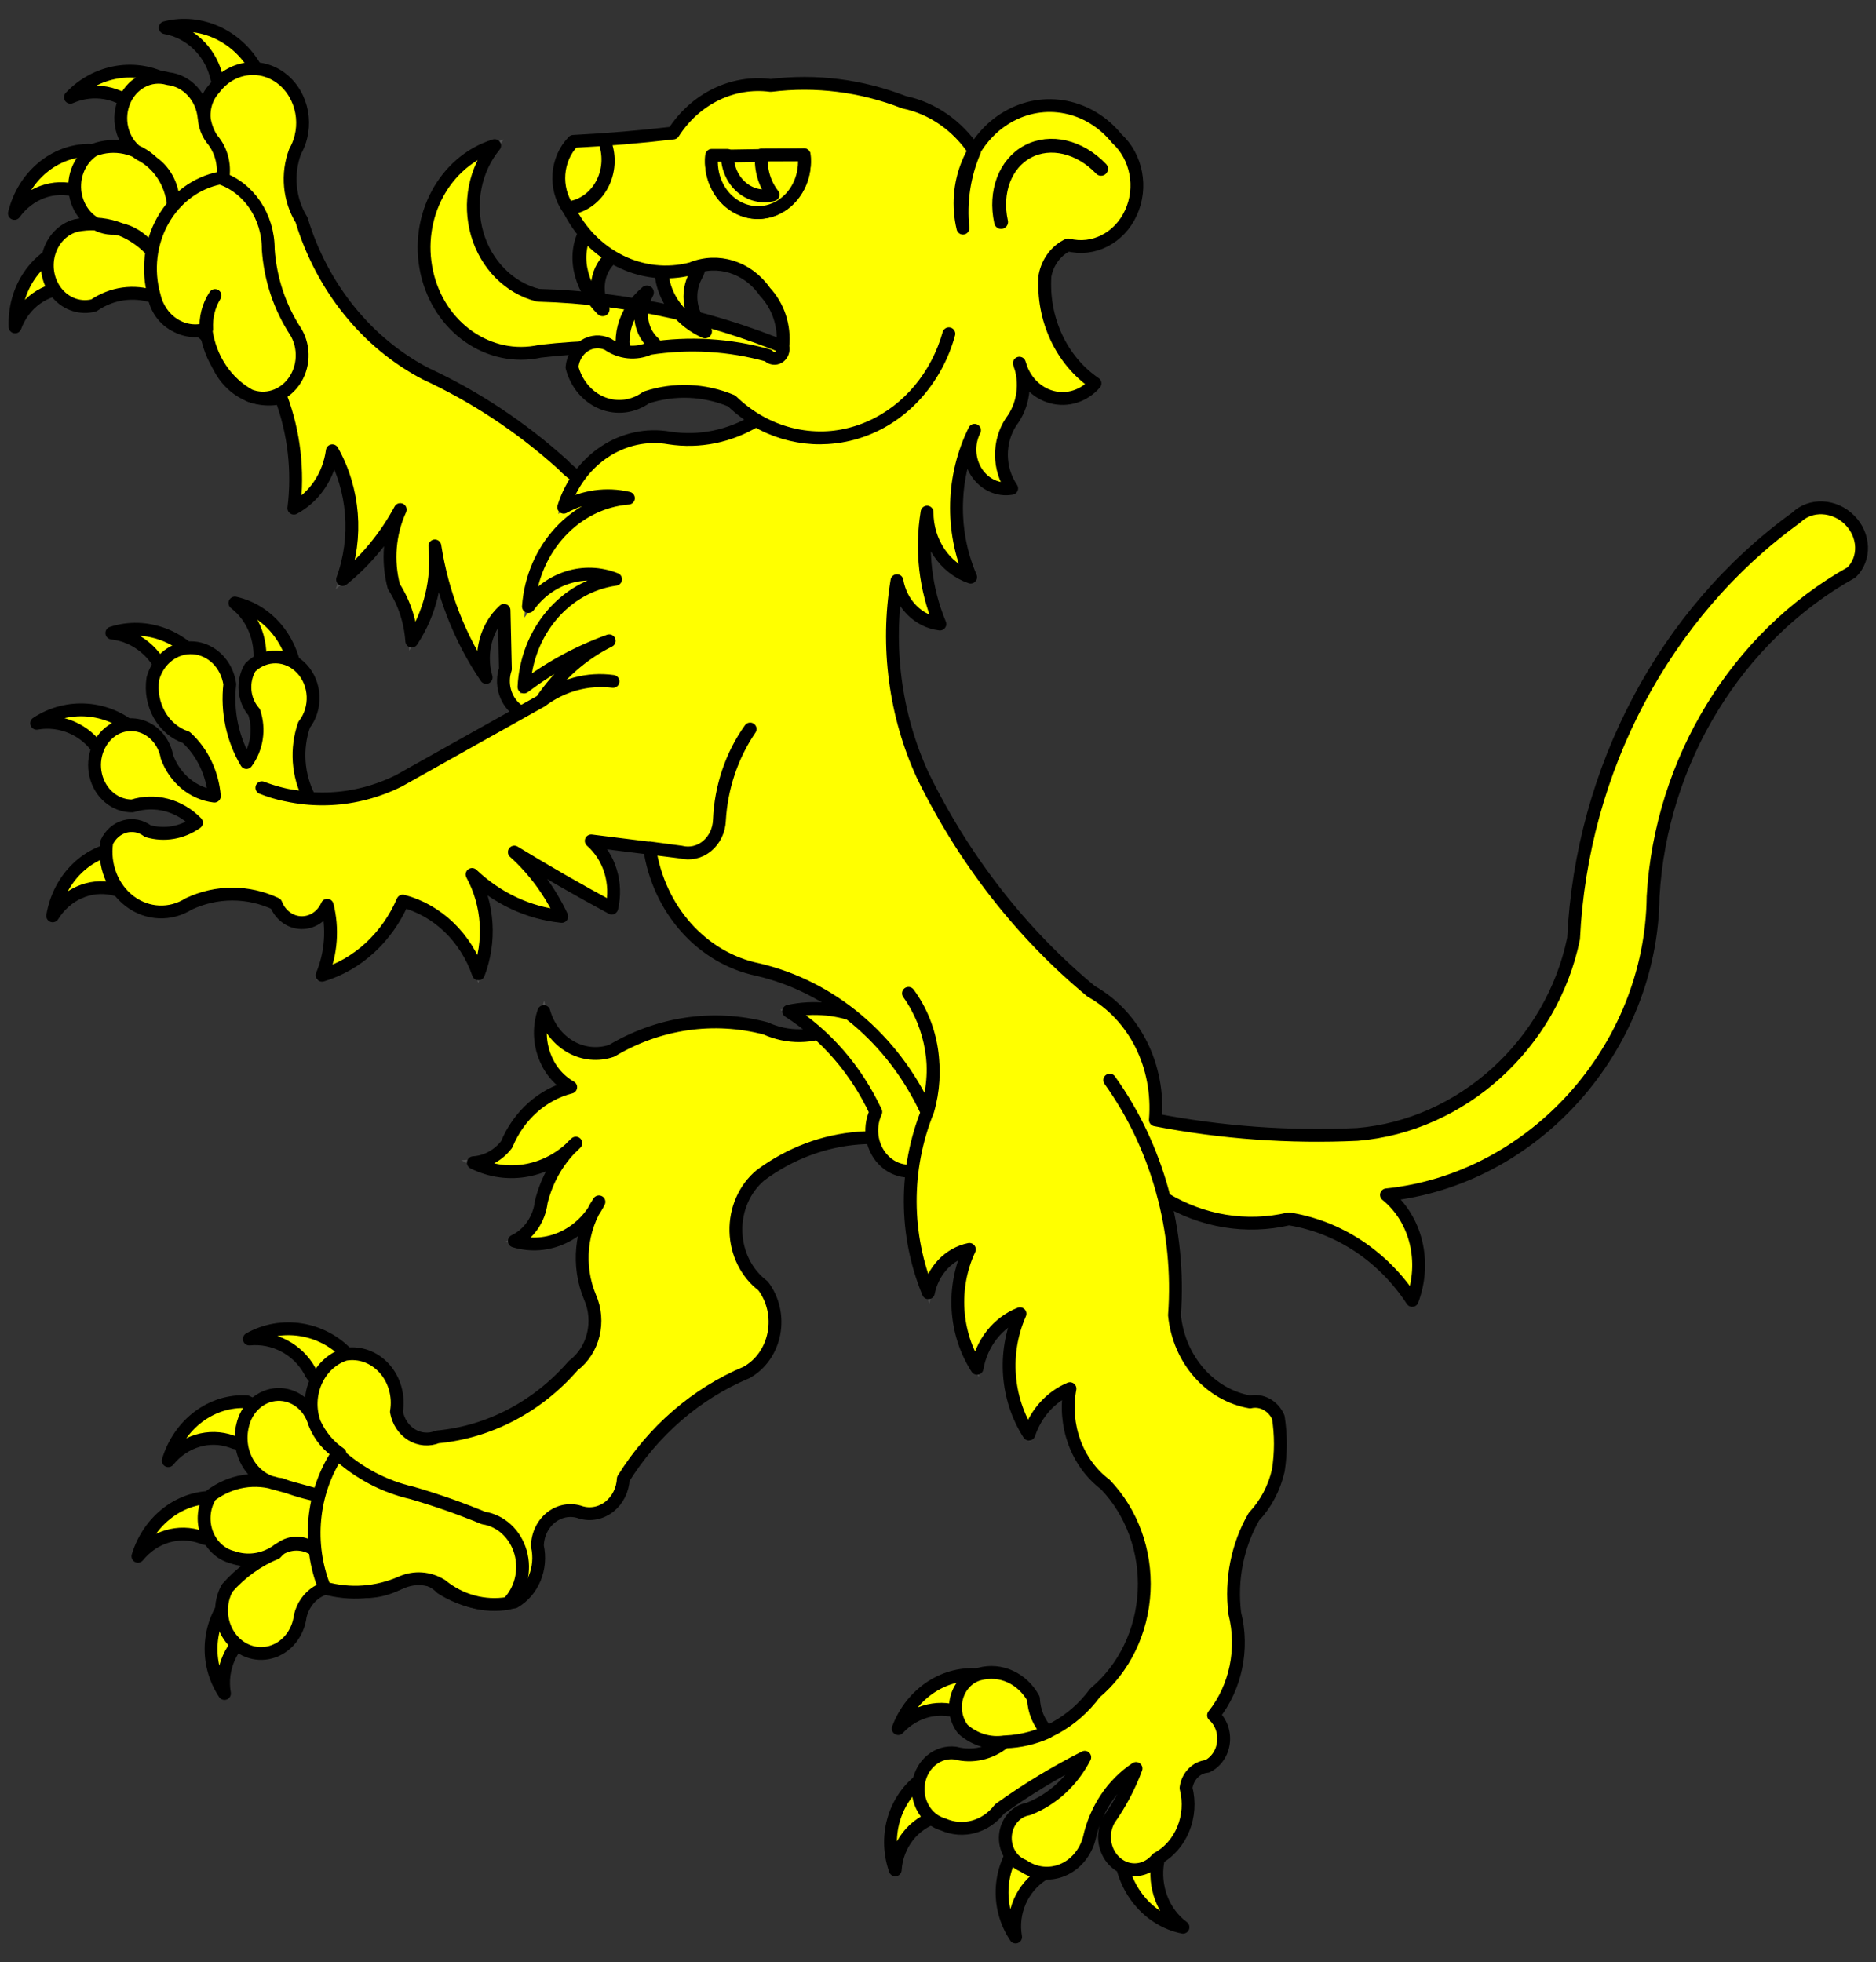 <?xml version="1.0" encoding="utf-8"?>
<svg xmlns="http://www.w3.org/2000/svg" xmlns:dc="http://purl.org/dc/elements/1.1/"
     xmlns:xl="http://www.w3.org/1999/xlink"
     xmlns:xlink="http://www.w3.org/1999/xlink"
     version="1.1"
     viewBox="36 85.5 292.5 306"
     width="292.5"
     height="306"
     preserveAspectRatio="xMidYMid meet"
     zoomAndPan="magnify"
     contentScriptType="application/ecmascript"
     contentStyleType="text/css">
   <rect x="36" y="85.5" width="292.5" height="306" fill="#333333" stroke="none"/>
   <defs/>
   <g stroke-opacity="1" stroke-dasharray="none" stroke="#505050" fill="#ffff00"
      fill-opacity="1">
      <title>Ounce (2)</title>
      <g>
         <title>Art</title>
         <g>
            <g>
               <title>path24</title>
               <g  id="feature-0">
                  <path
                        d="M 61.762 89.815 C 67.191 88.405 73.009 91.032 75.875 96.187 C 76.137 97.35 75.773 98.543 74.923 99.302 C 74.073 100.061 72.871 100.266 71.784 99.839 C 70.697 99.411 69.895 98.418 69.69 97.244 C 68.674 93.407 65.548 90.478 61.762 89.815 Z"
                        fill="#ff0000"/>
               </g>
               <path d="M 61.762 89.815 C 67.191 88.405 73.009 91.032 75.875 96.187 C 76.137 97.35 75.773 98.543 74.923 99.302 C 74.073 100.061 72.871 100.266 71.784 99.839 C 70.697 99.411 69.895 98.418 69.69 97.244 C 68.674 93.407 65.548 90.478 61.762 89.815 Z"
                     stroke="black"
                     stroke-linecap="round"
                     stroke-linejoin="round"
                     stroke-width="2"/>
            </g>
            <g>
               <title>path29</title>
               <g  id="feature-1">
                  <path
                        d="M 46.975 100.663 C 50.979 96.403 57.229 95.36 62.138 98.134 C 62.932 98.974 63.195 100.204 62.824 101.34 C 62.453 102.476 61.508 103.337 60.359 103.582 C 59.211 103.828 58.043 103.42 57.316 102.518 C 54.623 99.825 50.547 99.094 46.975 100.663 Z"
                        fill="#ff0000"/>
               </g>
               <path d="M 46.975 100.663 C 50.979 96.403 57.229 95.36 62.138 98.134 C 62.932 98.974 63.195 100.204 62.824 101.34 C 62.453 102.476 61.508 103.337 60.359 103.582 C 59.211 103.828 58.043 103.42 57.316 102.518 C 54.623 99.825 50.547 99.094 46.975 100.663 Z"
                     stroke="black"
                     stroke-linecap="round"
                     stroke-linejoin="round"
                     stroke-width="2"/>
            </g>
            <g>
               <title>path34</title>
               <g  id="feature-2">
                  <path
                        d="M 38.25 118.785 C 39.656 112.973 44.499 108.913 49.998 108.937 C 51.075 109.288 51.884 110.255 52.105 111.458 C 52.326 112.661 51.924 113.905 51.058 114.7 C 50.192 115.495 49 115.712 47.954 115.267 C 44.383 114.206 40.557 115.593 38.25 118.785 Z"
                        fill="#ff0000"/>
               </g>
               <path d="M 38.25 118.785 C 39.656 112.973 44.499 108.913 49.998 108.937 C 51.075 109.288 51.884 110.255 52.105 111.458 C 52.326 112.661 51.924 113.905 51.058 114.7 C 50.192 115.495 49 115.712 47.954 115.267 C 44.383 114.206 40.557 115.593 38.25 118.785 Z"
                     stroke="black"
                     stroke-linecap="round"
                     stroke-linejoin="round"
                     stroke-width="2"/>
            </g>
            <g>
               <title>path39</title>
               <g  id="feature-3">
                  <path
                        d="M 38.353 136.477 C 38.113 130.527 41.671 125.303 46.984 123.805 C 48.129 123.829 49.189 124.528 49.743 125.623 C 50.296 126.719 50.251 128.032 49.626 129.038 C 49.001 130.044 47.898 130.578 46.758 130.427 C 43.017 130.397 39.703 132.782 38.353 136.477 Z"
                        fill="#ff0000"/>
               </g>
               <path d="M 38.353 136.477 C 38.113 130.527 41.671 125.303 46.984 123.805 C 48.129 123.829 49.189 124.528 49.743 125.623 C 50.296 126.719 50.251 128.032 49.626 129.038 C 49.001 130.044 47.898 130.578 46.758 130.427 C 43.017 130.397 39.703 132.782 38.353 136.477 Z"
                     stroke="black"
                     stroke-linecap="round"
                     stroke-linejoin="round"
                     stroke-width="2"/>
            </g>
            <g>
               <title>path44</title>
               <path d="M 128.583 197.253 C 135.166 200.237 142.754 198.447 147.621 192.763 C 152.488 187.078 153.611 178.693 150.44 171.725 C 147.268 164.757 140.467 160.67 133.377 161.471 C 129.858 162.002 126.313 160.713 123.789 157.984 C 117.33 152.148 110.127 147.369 102.407 143.797 C 93.221 139.012 86.219 130.346 83.016 119.8 C 81.068 116.642 80.694 112.63 82.02 109.108 C 84.169 105.317 83.255 100.356 79.93 97.767 C 76.606 95.177 72.011 95.847 69.425 99.298 C 67.453 101.409 67.279 104.814 69.025 107.151 C 70.616 108.937 71.225 111.508 70.626 113.911 C 71.158 111.508 70.557 108.973 69.025 107.151 C 68.4 106.176 67.989 105.056 67.824 103.878 C 67.526 100.649 65.188 98.095 62.23 97.768 C 59.37 96.925 56.383 98.542 55.266 101.536 C 54.148 104.531 55.251 107.965 57.836 109.544 C 60.709 110.987 62.68 113.967 63.03 117.398 C 63.071 114.763 61.864 112.292 59.837 110.861 C 57.32 108.444 53.806 107.693 50.64 108.895 C 48.257 110.397 47.116 113.477 47.874 116.366 C 48.631 119.254 51.092 121.209 53.842 121.107 C 56.034 121.335 58.05 122.514 59.437 124.38 C 56.341 121.181 52.026 119.801 47.838 120.671 C 45.802 121.218 44.188 122.908 43.603 125.106 C 43.018 127.305 43.552 129.676 45.004 131.328 C 46.455 132.98 48.604 133.661 50.64 133.115 C 53.445 131.199 56.876 130.718 60.033 131.798 C 60.49 134 61.967 135.781 63.929 136.495 C 65.295 136.228 66.7 136.613 67.79 137.551 C 68.88 138.489 69.549 139.892 69.63 141.404 C 71.149 145.937 75.505 148.545 79.823 147.506 C 81.856 152.963 82.543 158.907 81.816 164.744 C 85.045 163.024 87.288 159.676 87.811 155.796 C 91.211 161.839 91.804 169.277 89.412 175.871 C 93.049 172.931 96.107 169.223 98.404 164.966 C 96.701 168.687 96.346 172.971 97.408 176.965 C 99.024 179.473 99.989 182.411 100.201 185.468 C 103.048 181.183 104.332 175.894 103.803 170.632 C 104.955 178.06 107.694 185.087 111.799 191.143 C 110.694 187.358 111.798 183.22 114.592 180.674 L 114.797 189.835 C 114.046 192.079 114.719 194.596 116.458 196.045 C 118.198 197.495 120.599 197.541 122.384 196.159 Z"/>
               <path d="M 128.583 197.253 C 135.166 200.237 142.754 198.447 147.621 192.763 C 152.488 187.078 153.611 178.693 150.44 171.725 C 147.268 164.757 140.467 160.67 133.377 161.471 C 129.858 162.002 126.313 160.713 123.789 157.984 C 117.33 152.148 110.127 147.369 102.407 143.797 C 93.221 139.012 86.219 130.346 83.016 119.8 C 81.068 116.642 80.694 112.63 82.02 109.108 C 84.169 105.317 83.255 100.356 79.93 97.767 C 76.606 95.177 72.011 95.847 69.425 99.298 C 67.453 101.409 67.279 104.814 69.025 107.151 C 70.616 108.937 71.225 111.508 70.626 113.911 C 71.158 111.508 70.557 108.973 69.025 107.151 C 68.4 106.176 67.989 105.056 67.824 103.878 C 67.526 100.649 65.188 98.095 62.23 97.768 C 59.37 96.925 56.383 98.542 55.266 101.536 C 54.148 104.531 55.251 107.965 57.836 109.544 C 60.709 110.987 62.68 113.967 63.03 117.398 C 63.071 114.763 61.864 112.292 59.837 110.861 C 57.32 108.444 53.806 107.693 50.64 108.895 C 48.257 110.397 47.116 113.477 47.874 116.366 C 48.631 119.254 51.092 121.209 53.842 121.107 C 56.034 121.335 58.05 122.514 59.437 124.38 C 56.341 121.181 52.026 119.801 47.838 120.671 C 45.802 121.218 44.188 122.908 43.603 125.106 C 43.018 127.305 43.552 129.676 45.004 131.328 C 46.455 132.98 48.604 133.661 50.64 133.115 C 53.445 131.199 56.876 130.718 60.033 131.798 C 60.49 134 61.967 135.781 63.929 136.495 C 65.295 136.228 66.7 136.613 67.79 137.551 C 68.88 138.489 69.549 139.892 69.63 141.404 C 71.149 145.937 75.505 148.545 79.823 147.506 C 81.856 152.963 82.543 158.907 81.816 164.744 C 85.045 163.024 87.288 159.676 87.811 155.796 C 91.211 161.839 91.804 169.277 89.412 175.871 C 93.049 172.931 96.107 169.223 98.404 164.966 C 96.701 168.687 96.346 172.971 97.408 176.965 C 99.024 179.473 99.989 182.411 100.201 185.468 C 103.048 181.183 104.332 175.894 103.803 170.632 C 104.955 178.06 107.694 185.087 111.799 191.143 C 110.694 187.358 111.798 183.22 114.592 180.674 L 114.797 189.835 C 114.046 192.079 114.719 194.596 116.458 196.045 C 118.198 197.495 120.599 197.541 122.384 196.159 Z"
                     stroke="black"
                     stroke-linecap="round"
                     stroke-linejoin="round"
                     stroke-width="2"/>
            </g>
            <g>
               <title>path49</title>
               <path d="M 70.325 113.258 C 66.614 113.966 63.362 116.38 61.393 119.885 C 59.424 123.39 58.929 127.65 60.034 131.581 C 60.458 133.478 61.569 135.107 63.113 136.094 C 64.657 137.082 66.502 137.343 68.226 136.82 C 68.116 134.965 68.573 133.122 69.524 131.581 C 68.474 133.156 67.978 135.091 68.128 137.033 C 68.753 141.418 71.286 145.2 74.923 147.182 C 77.396 148.154 80.161 147.294 81.792 145.044 C 83.422 142.794 83.554 139.659 82.119 137.255 C 79.631 133.477 78.145 129.024 77.823 124.385 C 77.847 119.276 74.8 114.754 70.325 113.258 Z"/>
               <path d="M 70.325 113.258 C 66.614 113.966 63.362 116.38 61.393 119.885 C 59.424 123.39 58.929 127.65 60.034 131.581 C 60.458 133.478 61.569 135.107 63.113 136.094 C 64.657 137.082 66.502 137.343 68.226 136.82 C 68.116 134.965 68.573 133.122 69.524 131.581 C 68.474 133.156 67.978 135.091 68.128 137.033 C 68.753 141.418 71.286 145.2 74.923 147.182 C 77.396 148.154 80.161 147.294 81.792 145.044 C 83.422 142.794 83.554 139.659 82.119 137.255 C 79.631 133.477 78.145 129.024 77.823 124.385 C 77.847 119.276 74.8 114.754 70.325 113.258 Z"
                     stroke="black"
                     stroke-linecap="round"
                     stroke-linejoin="round"
                     stroke-width="2"/>
            </g>
            <g>
               <title>path85</title>
               <g  id="feature-4">
                  <path
                        d="M 72.625 179.538 C 78.014 180.725 81.971 185.764 82.223 191.759 C 81.94 192.935 81.096 193.851 80.018 194.154 C 78.94 194.456 77.796 194.097 77.029 193.216 C 76.262 192.335 75.993 191.069 76.325 189.909 C 77.12 185.954 75.661 181.865 72.625 179.538 Z"
                        fill="#ff0000"/>
               </g>
               <path d="M 72.625 179.538 C 78.014 180.725 81.971 185.764 82.223 191.759 C 81.94 192.935 81.096 193.851 80.018 194.154 C 78.94 194.456 77.796 194.097 77.029 193.216 C 76.262 192.335 75.993 191.069 76.325 189.909 C 77.12 185.954 75.661 181.865 72.625 179.538 Z"
                     stroke="black"
                     stroke-linecap="round"
                     stroke-linejoin="round"
                     stroke-width="2"/>
            </g>
            <g>
               <title>path90</title>
               <g  id="feature-5">
                  <path
                        d="M 53.435 184.215 C 58.788 182.469 64.757 184.718 67.913 189.67 C 68.243 190.814 67.947 192.027 67.138 192.838 C 66.329 193.65 65.136 193.931 64.022 193.572 C 62.909 193.214 62.051 192.272 61.783 191.114 C 60.551 187.357 57.26 184.637 53.435 184.215 Z"
                        fill="#ff0000"/>
               </g>
               <path d="M 53.435 184.215 C 58.788 182.469 64.757 184.718 67.913 189.67 C 68.243 190.814 67.947 192.027 67.138 192.838 C 66.329 193.65 65.136 193.931 64.022 193.572 C 62.909 193.214 62.051 192.272 61.783 191.114 C 60.551 187.357 57.26 184.637 53.435 184.215 Z"
                     stroke="black"
                     stroke-linecap="round"
                     stroke-linejoin="round"
                     stroke-width="2"/>
            </g>
            <g>
               <title>path95</title>
               <g  id="feature-6">
                  <path
                        d="M 41.711 198.286 C 46.5 195.107 52.837 195.595 57.083 199.468 C 57.68 200.475 57.682 201.727 57.088 202.735 C 56.494 203.744 55.398 204.349 54.228 204.314 C 53.058 204.28 52 203.611 51.466 202.569 C 49.374 199.307 45.529 197.618 41.711 198.286 Z"
                        fill="#ff0000"/>
               </g>
               <path d="M 41.711 198.286 C 46.5 195.107 52.837 195.595 57.083 199.468 C 57.68 200.475 57.682 201.727 57.088 202.735 C 56.494 203.744 55.398 204.349 54.228 204.314 C 53.058 204.28 52 203.611 51.466 202.569 C 49.374 199.307 45.529 197.618 41.711 198.286 Z"
                     stroke="black"
                     stroke-linecap="round"
                     stroke-linejoin="round"
                     stroke-width="2"/>
            </g>
            <g>
               <title>path100</title>
               <g  id="feature-7">
                  <path
                        d="M 44.214 228.322 C 45.202 222.423 49.742 218.027 55.228 217.659 C 56.331 217.928 57.212 218.836 57.52 220.023 C 57.829 221.21 57.516 222.484 56.706 223.34 C 55.895 224.196 54.718 224.495 53.642 224.119 C 50.004 223.315 46.287 224.972 44.214 228.322 Z"
                        fill="#ff0000"/>
               </g>
               <path d="M 44.214 228.322 C 45.202 222.423 49.742 218.027 55.228 217.659 C 56.331 217.928 57.212 218.836 57.52 220.023 C 57.829 221.21 57.516 222.484 56.706 223.34 C 55.895 224.196 54.718 224.495 53.642 224.119 C 50.004 223.315 46.287 224.972 44.214 228.322 Z"
                     stroke="black"
                     stroke-linecap="round"
                     stroke-linejoin="round"
                     stroke-width="2"/>
            </g>
            <g>
               <title>path105</title>
               <g  id="feature-8">
                  <path
                        d="M 176.048 355.058 C 178.143 349.473 183.448 346.037 188.916 346.724 C 189.951 347.198 190.646 348.256 190.723 349.478 C 190.801 350.7 190.249 351.888 189.287 352.571 C 188.325 353.253 187.108 353.319 186.12 352.743 C 182.695 351.265 178.725 352.177 176.048 355.058 Z"
                        fill="#ff0000"/>
               </g>
               <path d="M 176.048 355.058 C 178.143 349.473 183.448 346.037 188.916 346.724 C 189.951 347.198 190.646 348.256 190.723 349.478 C 190.801 350.7 190.249 351.888 189.287 352.571 C 188.325 353.253 187.108 353.319 186.12 352.743 C 182.695 351.265 178.725 352.177 176.048 355.058 Z"
                     stroke="black"
                     stroke-linecap="round"
                     stroke-linejoin="round"
                     stroke-width="2"/>
            </g>
            <g>
               <title>path110</title>
               <g  id="feature-9">
                  <path
                        d="M 175.583 377.089 C 173.653 371.553 175.61 365.527 180.331 362.47 C 181.437 362.174 182.635 362.521 183.461 363.377 C 184.287 364.232 184.61 365.461 184.305 366.586 C 183.999 367.711 183.114 368.555 181.992 368.79 C 178.365 369.921 175.839 373.193 175.583 377.089 Z"
                        fill="#ff0000"/>
               </g>
               <path d="M 175.583 377.089 C 173.653 371.553 175.61 365.527 180.331 362.47 C 181.437 362.174 182.635 362.521 183.461 363.377 C 184.287 364.232 184.61 365.461 184.305 366.586 C 183.999 367.711 183.114 368.555 181.992 368.79 C 178.365 369.921 175.839 373.193 175.583 377.089 Z"
                     stroke="black"
                     stroke-linecap="round"
                     stroke-linejoin="round"
                     stroke-width="2"/>
            </g>
            <g>
               <title>path115</title>
               <g  id="feature-10">
                  <path
                        d="M 194.353 387.563 C 191.157 382.785 191.625 376.443 195.488 372.181 C 196.492 371.593 197.735 371.595 198.737 372.184 C 199.739 372.774 200.343 373.86 200.316 375.022 C 200.29 376.185 199.636 377.243 198.608 377.787 C 195.35 379.891 193.672 383.746 194.353 387.563 Z"
                        fill="#ff0000"/>
               </g>
               <path d="M 194.353 387.563 C 191.157 382.785 191.625 376.443 195.488 372.181 C 196.492 371.593 197.735 371.595 198.737 372.184 C 199.739 372.774 200.343 373.86 200.316 375.022 C 200.29 376.185 199.636 377.243 198.608 377.787 C 195.35 379.891 193.672 383.746 194.353 387.563 Z"
                     stroke="black"
                     stroke-linecap="round"
                     stroke-linejoin="round"
                     stroke-width="2"/>
            </g>
            <g>
               <title>path120</title>
               <g  id="feature-11">
                  <path
                        d="M 220.45 386.032 C 215.04 384.959 210.979 380.008 210.599 374.024 C 210.855 372.841 211.68 371.905 212.753 371.579 C 213.825 371.253 214.978 371.589 215.763 372.455 C 216.548 373.321 216.843 374.582 216.533 375.75 C 215.825 379.718 217.369 383.771 220.45 386.032 Z"
                        fill="#ff0000"/>
               </g>
               <path d="M 220.45 386.032 C 215.04 384.959 210.979 380.008 210.599 374.024 C 210.855 372.841 211.68 371.905 212.753 371.579 C 213.825 371.253 214.978 371.589 215.763 372.455 C 216.548 373.321 216.843 374.582 216.533 375.75 C 215.825 379.718 217.369 383.771 220.45 386.032 Z"
                     stroke="black"
                     stroke-linecap="round"
                     stroke-linejoin="round"
                     stroke-width="2"/>
            </g>
            <g>
               <title>path128</title>
               <g  id="feature-12">
                  <path
                        d="M 74.869 294.302 C 79.846 291.493 86.133 292.461 90.12 296.648 C 90.641 297.696 90.558 298.938 89.902 299.893 C 89.247 300.848 88.122 301.366 86.964 301.247 C 85.805 301.128 84.794 300.39 84.322 299.319 C 82.445 295.904 78.718 293.926 74.869 294.302 Z"
                        fill="#ff0000"/>
               </g>
               <path d="M 74.869 294.302 C 79.846 291.493 86.133 292.461 90.12 296.648 C 90.641 297.696 90.558 298.938 89.902 299.893 C 89.247 300.848 88.122 301.366 86.964 301.247 C 85.805 301.128 84.794 300.39 84.322 299.319 C 82.445 295.904 78.718 293.926 74.869 294.302 Z"
                     stroke="black"
                     stroke-linecap="round"
                     stroke-linejoin="round"
                     stroke-width="2"/>
            </g>
            <g>
               <title>path133</title>
               <g  id="feature-13">
                  <path
                        d="M 62.235 313.279 C 63.952 307.56 69.007 303.773 74.497 304.09 C 75.533 304.515 76.266 305.52 76.413 306.718 C 76.56 307.915 76.099 309.117 75.207 309.861 C 74.315 310.604 73.131 310.772 72.114 310.299 C 68.606 309.051 64.712 310.225 62.235 313.279 Z"
                        fill="#ff0000"/>
               </g>
               <path d="M 62.235 313.279 C 63.952 307.56 69.007 303.773 74.497 304.09 C 75.533 304.515 76.266 305.52 76.413 306.718 C 76.56 307.915 76.099 309.117 75.207 309.861 C 74.315 310.604 73.131 310.772 72.114 310.299 C 68.606 309.051 64.712 310.225 62.235 313.279 Z"
                     stroke="black"
                     stroke-linecap="round"
                     stroke-linejoin="round"
                     stroke-width="2"/>
            </g>
            <g>
               <title>path138</title>
               <g  id="feature-14">
                  <path
                        d="M 57.505 328.187 C 59.233 322.471 64.294 318.693 69.784 319.019 C 70.817 319.447 71.547 320.454 71.692 321.65 C 71.836 322.847 71.373 324.047 70.481 324.789 C 69.588 325.53 68.406 325.697 67.389 325.225 C 63.884 323.97 59.988 325.137 57.505 328.187 Z"
                        fill="#ff0000"/>
               </g>
               <path d="M 57.505 328.187 C 59.233 322.471 64.294 318.693 69.784 319.019 C 70.817 319.447 71.547 320.454 71.692 321.65 C 71.836 322.847 71.373 324.047 70.481 324.789 C 69.588 325.53 68.406 325.697 67.389 325.225 C 63.884 323.97 59.988 325.137 57.505 328.187 Z"
                     stroke="black"
                     stroke-linecap="round"
                     stroke-linejoin="round"
                     stroke-width="2"/>
            </g>
            <g>
               <title>path143</title>
               <g  id="feature-15">
                  <path
                        d="M 70.998 349.584 C 67.819 344.795 68.307 338.458 72.18 334.212 C 73.187 333.615 74.439 333.613 75.447 334.207 C 76.456 334.801 77.061 335.897 77.026 337.067 C 76.992 338.237 76.323 339.295 75.281 339.829 C 72.019 341.921 70.33 345.766 70.998 349.584 Z"
                        fill="#ff0000"/>
               </g>
               <path d="M 70.998 349.584 C 67.819 344.795 68.307 338.458 72.18 334.212 C 73.187 333.615 74.439 333.613 75.447 334.207 C 76.456 334.801 77.061 335.897 77.026 337.067 C 76.992 338.237 76.323 339.295 75.281 339.829 C 72.019 341.921 70.33 345.766 70.998 349.584 Z"
                     stroke="black"
                     stroke-linecap="round"
                     stroke-linejoin="round"
                     stroke-width="2"/>
            </g>
            <g>
               <title>path148</title>
               <path d="M 173.352 237.136 C 172.114 240.969 169.484 244.077 166.082 245.727 C 162.679 247.378 158.804 247.427 155.367 245.861 C 147.251 243.735 138.7 244.981 131.379 249.357 C 129.233 250.094 126.906 249.863 124.917 248.715 C 122.929 247.567 121.444 245.597 120.794 243.246 C 119.266 247.766 121.063 252.82 124.984 255.032 C 120.562 256.153 116.869 259.457 114.995 263.971 C 113.698 265.661 111.817 266.689 109.801 266.808 C 115.194 269.492 121.545 268.28 125.784 263.757 C 123.162 266.128 121.279 269.329 120.394 272.919 C 120.074 275.619 118.481 277.938 116.196 279.029 C 121.36 280.592 126.828 278.058 129.386 272.919 C 126.503 277.226 125.966 282.894 127.981 287.755 C 129.659 291.529 128.555 296.076 125.384 298.446 C 119.813 304.863 112.276 308.823 104.206 309.573 C 102.88 310.113 101.404 309.988 100.171 309.23 C 98.938 308.472 98.075 307.159 97.811 305.642 C 98.225 303.198 97.526 300.686 95.936 298.907 C 94.346 297.127 92.063 296.302 89.814 296.694 C 87.827 297.335 86.177 298.857 85.266 300.89 C 84.354 302.922 84.265 305.278 85.02 307.385 C 85.815 309.433 87.223 311.127 89.014 312.188 C 87.296 311.028 85.913 309.363 85.02 307.385 C 84.236 304.662 81.882 302.846 79.269 302.948 C 76.656 303.05 74.427 305.044 73.822 307.821 C 73.303 309.926 73.674 312.175 74.835 313.949 C 75.996 315.723 77.824 316.836 79.817 316.982 C 81.765 317.756 83.771 318.342 85.812 318.735 L 79.417 316.982 C 75.831 315.742 71.92 316.39 68.832 318.735 C 67.761 320.429 67.527 322.593 68.207 324.514 C 68.887 326.434 70.393 327.864 72.23 328.332 C 74.501 329.132 76.978 328.814 79.016 327.46 C 80.709 326.1 82.969 325.93 84.816 327.024 C 83.008 325.618 80.525 325.896 79.016 327.674 C 76.147 328.856 73.555 330.722 71.429 333.135 C 70.132 335.478 70.264 338.445 71.764 340.639 C 73.264 342.834 75.833 343.817 78.259 343.126 C 80.686 342.435 82.487 340.208 82.814 337.493 C 83.603 334.253 86.633 332.31 89.61 333.135 C 92.533 334.126 95.697 333.81 98.407 332.254 C 100.486 330.991 103.075 331.347 104.802 333.135 C 108.233 335.342 112.281 336.117 116.196 335.314 C 119.082 333.646 120.562 330.052 119.789 326.588 C 119.82 324.795 120.63 323.125 121.972 322.091 C 123.314 321.057 125.027 320.781 126.585 321.349 C 128.114 321.79 129.744 321.456 131.024 320.441 C 132.303 319.425 133.097 317.835 133.184 316.111 C 137.888 308.585 144.58 302.801 152.37 299.531 C 154.576 298.329 156.158 296.092 156.664 293.457 C 157.171 290.822 156.545 288.08 154.967 286.011 C 152.392 284.078 150.821 280.915 150.742 277.504 C 150.662 274.093 152.085 270.847 154.567 268.774 C 163.805 261.906 175.712 260.989 185.742 266.372 C 189.185 260.926 189.736 253.899 187.191 247.894 C 184.646 241.888 179.384 237.797 173.352 237.136 Z"/>
               <path d="M 173.352 237.136 C 172.114 240.969 169.484 244.077 166.082 245.727 C 162.679 247.378 158.804 247.427 155.367 245.861 C 147.251 243.735 138.7 244.981 131.379 249.357 C 129.233 250.094 126.906 249.863 124.917 248.715 C 122.929 247.567 121.444 245.597 120.794 243.246 C 119.266 247.766 121.063 252.82 124.984 255.032 C 120.562 256.153 116.869 259.457 114.995 263.971 C 113.698 265.661 111.817 266.689 109.801 266.808 C 115.194 269.492 121.545 268.28 125.784 263.757 C 123.162 266.128 121.279 269.329 120.394 272.919 C 120.074 275.619 118.481 277.938 116.196 279.029 C 121.36 280.592 126.828 278.058 129.386 272.919 C 126.503 277.226 125.966 282.894 127.981 287.755 C 129.659 291.529 128.555 296.076 125.384 298.446 C 119.813 304.863 112.276 308.823 104.206 309.573 C 102.88 310.113 101.404 309.988 100.171 309.23 C 98.938 308.472 98.075 307.159 97.811 305.642 C 98.225 303.198 97.526 300.686 95.936 298.907 C 94.346 297.127 92.063 296.302 89.814 296.694 C 87.827 297.335 86.177 298.857 85.266 300.89 C 84.354 302.922 84.265 305.278 85.02 307.385 C 85.815 309.433 87.223 311.127 89.014 312.188 C 87.296 311.028 85.913 309.363 85.02 307.385 C 84.236 304.662 81.882 302.846 79.269 302.948 C 76.656 303.05 74.427 305.044 73.822 307.821 C 73.303 309.926 73.674 312.175 74.835 313.949 C 75.996 315.723 77.824 316.836 79.817 316.982 C 81.765 317.756 83.771 318.342 85.812 318.735 L 79.417 316.982 C 75.831 315.742 71.92 316.39 68.832 318.735 C 67.761 320.429 67.527 322.593 68.207 324.514 C 68.887 326.434 70.393 327.864 72.23 328.332 C 74.501 329.132 76.978 328.814 79.016 327.46 C 80.709 326.1 82.969 325.93 84.816 327.024 C 83.008 325.618 80.525 325.896 79.016 327.674 C 76.147 328.856 73.555 330.722 71.429 333.135 C 70.132 335.478 70.264 338.445 71.764 340.639 C 73.264 342.834 75.833 343.817 78.259 343.126 C 80.686 342.435 82.487 340.208 82.814 337.493 C 83.603 334.253 86.633 332.31 89.61 333.135 C 92.533 334.126 95.697 333.81 98.407 332.254 C 100.486 330.991 103.075 331.347 104.802 333.135 C 108.233 335.342 112.281 336.117 116.196 335.314 C 119.082 333.646 120.562 330.052 119.789 326.588 C 119.82 324.795 120.63 323.125 121.972 322.091 C 123.314 321.057 125.027 320.781 126.585 321.349 C 128.114 321.79 129.744 321.456 131.024 320.441 C 132.303 319.425 133.097 317.835 133.184 316.111 C 137.888 308.585 144.58 302.801 152.37 299.531 C 154.576 298.329 156.158 296.092 156.664 293.457 C 157.171 290.822 156.545 288.08 154.967 286.011 C 152.392 284.078 150.821 280.915 150.742 277.504 C 150.662 274.093 152.085 270.847 154.567 268.774 C 163.805 261.906 175.712 260.989 185.742 266.372 C 189.185 260.926 189.736 253.899 187.191 247.894 C 184.646 241.888 179.384 237.797 173.352 237.136 Z"
                     stroke="black"
                     stroke-linecap="round"
                     stroke-linejoin="round"
                     stroke-width="2"/>
            </g>
            <g>
               <title>path153</title>
               <path d="M 88.616 312.188 C 84.621 318.3 83.861 326.254 86.615 333.135 C 90.596 334.243 94.796 333.935 98.605 332.254 C 100.626 331.366 102.907 331.53 104.805 332.699 C 107.777 335.131 111.523 336.151 115.193 335.527 C 117.207 333.511 117.974 330.407 117.161 327.559 C 116.348 324.711 114.102 322.632 111.395 322.221 C 107.728 320.709 103.994 319.4 100.206 318.299 C 95.942 317.331 91.961 315.233 88.616 312.188 Z"/>
               <path d="M 88.616 312.188 C 84.621 318.3 83.861 326.254 86.615 333.135 C 90.596 334.243 94.796 333.935 98.605 332.254 C 100.626 331.366 102.907 331.53 104.805 332.699 C 107.777 335.131 111.523 336.151 115.193 335.527 C 117.207 333.511 117.974 330.407 117.161 327.559 C 116.348 324.711 114.102 322.632 111.395 322.221 C 107.728 320.709 103.994 319.4 100.206 318.299 C 95.942 317.331 91.961 315.233 88.616 312.188 Z"
                     stroke="black"
                     stroke-linecap="round"
                     stroke-linejoin="round"
                     stroke-width="2"/>
            </g>
            <g>
               <title>path181</title>
               <g  id="feature-16">
                  <path
                        d="M 181.349 266.753 C 179.207 268.606 176.171 268.581 174.055 266.692 C 171.939 264.802 171.314 261.559 172.553 258.899 C 169.494 252.35 164.777 246.898 158.962 243.191 C 166.849 241.525 174.916 244.912 179.748 251.917 C 182.423 250.993 185.345 251.911 187.161 254.245 C 188.977 256.58 189.333 259.876 188.064 262.608 C 186.794 265.339 184.148 266.973 181.349 266.753 Z"
                        fill="#ff0000"/>
               </g>
               <path d="M 181.349 266.753 C 179.207 268.606 176.171 268.581 174.055 266.692 C 171.939 264.802 171.314 261.559 172.553 258.899 C 169.494 252.35 164.777 246.898 158.962 243.191 C 166.849 241.525 174.916 244.912 179.748 251.917 C 182.423 250.993 185.345 251.911 187.161 254.245 C 188.977 256.58 189.333 259.876 188.064 262.608 C 186.794 265.339 184.148 266.973 181.349 266.753 Z"
                     stroke="black"
                     stroke-linecap="round"
                     stroke-linejoin="round"
                     stroke-width="2"/>
            </g>
            <g>
               <title>path186</title>
               <g  id="feature-17">
                  <path
                        d="M 161.785 141.142 C 148.48 135.192 134.292 131.939 119.918 131.545 C 115.422 130.426 111.804 126.793 110.408 121.996 C 109.011 117.199 110.044 111.953 113.123 108.206 C 105.308 110.622 100.637 119.346 102.545 127.964 C 104.453 136.583 112.257 142.016 120.221 140.27 C 133.489 138.731 146.904 139.877 159.792 143.65 Z"
                        fill="#ff0000"/>
               </g>
               <path d="M 161.785 141.142 C 148.48 135.192 134.292 131.939 119.918 131.545 C 115.422 130.426 111.804 126.793 110.408 121.996 C 109.011 117.199 110.044 111.953 113.123 108.206 C 105.308 110.622 100.637 119.346 102.545 127.964 C 104.453 136.583 112.257 142.016 120.221 140.27 C 133.489 138.731 146.904 139.877 159.792 143.65 Z"
                     stroke="black"
                     stroke-linecap="round"
                     stroke-linejoin="round"
                     stroke-width="2"/>
            </g>
            <g>
               <title>path191</title>
               <path d="M 129.96 133.729 C 126.257 130.083 125.272 124.931 127.571 121.23 C 128.286 120.712 129.312 120.644 130.261 121.053 C 131.211 121.461 131.94 122.285 132.175 123.212 C 132.409 124.14 132.113 125.031 131.398 125.55 C 129.133 127.466 128.566 130.69 129.96 133.729 Z"
                     fill="white"/>
               <path d="M 129.96 133.729 C 126.257 130.083 125.272 124.931 127.571 121.23 C 128.286 120.712 129.312 120.644 130.261 121.053 C 131.211 121.461 131.94 122.285 132.175 123.212 C 132.409 124.14 132.113 125.031 131.398 125.55 C 129.133 127.466 128.566 130.69 129.96 133.729 Z"
                     stroke="black"
                     stroke-linecap="round"
                     stroke-linejoin="round"
                     stroke-width="2.16"/>
            </g>
            <g>
               <title>path196</title>
               <path d="M 145.924 137.181 C 141.093 134.96 138.369 130.169 139.318 125.561 C 139.829 124.759 140.798 124.291 141.859 124.332 C 142.919 124.374 143.909 124.92 144.453 125.764 C 144.997 126.607 145.013 127.619 144.494 128.417 C 142.969 131.22 143.533 134.675 145.924 137.181 Z"
                     fill="white"/>
               <path d="M 145.924 137.181 C 141.093 134.96 138.369 130.169 139.318 125.561 C 139.829 124.759 140.798 124.291 141.859 124.332 C 142.919 124.374 143.909 124.92 144.453 125.764 C 144.997 126.607 145.013 127.619 144.494 128.417 C 142.969 131.22 143.533 134.675 145.924 137.181 Z"
                     stroke="black"
                     stroke-linecap="round"
                     stroke-linejoin="round"
                     stroke-width="2.16"/>
            </g>
            <g>
               <title>path201</title>
               <path d="M 136.868 131.107 C 133.284 134.114 132.074 138.78 133.933 142.425 C 134.536 143.025 135.487 143.224 136.407 142.941 C 137.326 142.659 138.064 141.942 138.326 141.077 C 138.587 140.211 138.33 139.338 137.657 138.807 C 135.725 136.811 135.414 133.776 136.868 131.107 Z"
                     fill="white"/>
               <path d="M 136.868 131.107 C 133.284 134.114 132.074 138.78 133.933 142.425 C 134.536 143.025 135.487 143.224 136.407 142.941 C 137.326 142.659 138.064 141.942 138.326 141.077 C 138.587 140.211 138.33 139.338 137.657 138.807 C 135.725 136.811 135.414 133.776 136.868 131.107 Z"
                     stroke="black"
                     stroke-linecap="round"
                     stroke-linejoin="round"
                     stroke-width="2.16"/>
            </g>
            <g>
               <title>path206</title>
               <path d="M 198.93 128.495 C 199.337 126.346 200.683 124.551 202.533 123.692 C 206.469 124.702 210.526 122.628 212.334 118.68 C 214.143 114.732 213.23 109.945 210.129 107.112 C 205.843 101.822 198.792 100.435 193.084 103.757 C 187.377 107.08 184.504 114.245 186.14 121.077 C 185.711 116.972 186.336 112.817 187.946 109.078 C 185.31 105.091 181.376 102.357 176.952 101.438 C 170.297 98.844 163.186 97.949 156.165 98.823 C 150.235 98.04 144.392 100.893 140.973 106.241 C 135.792 106.848 130.595 107.284 125.39 107.548 C 122.707 110.299 122.361 114.819 124.59 118.017 C 126.675 117.813 128.562 116.579 129.71 114.668 C 130.859 112.756 131.145 110.377 130.487 108.206 C 131.079 110.362 130.762 112.693 129.623 114.568 C 128.483 116.443 126.639 117.668 124.59 117.91 C 128.257 125.477 136.146 129.379 143.775 127.401 C 147.914 125.688 152.592 127.154 155.267 131.003 C 157.35 133.215 158.381 136.353 158.06 139.506 C 158.222 140.161 157.958 140.853 157.418 141.188 C 156.877 141.524 156.197 141.417 155.765 140.929 C 149.729 139.248 143.449 138.876 137.282 139.835 C 135.146 140.786 132.72 140.54 130.78 139.177 C 129.602 138.612 128.246 138.699 127.137 139.413 C 126.028 140.127 125.302 141.38 125.186 142.78 C 125.847 145.348 127.594 147.417 129.886 148.346 C 132.178 149.275 134.738 148.951 136.775 147.476 C 141.141 146.047 145.817 146.238 150.073 148.018 C 155.401 153.185 162.776 155.029 169.634 152.91 C 176.492 150.79 181.887 144.999 183.943 137.55 C 182.089 144.117 177.644 149.437 171.823 152.053 C 166.002 154.669 159.414 154.308 153.862 151.069 C 149.759 153.557 145.025 154.516 140.377 153.8 C 133.206 152.54 126.245 157.098 123.887 164.598 C 127.005 162.882 130.568 162.383 133.982 163.184 C 125.677 163.845 119.055 171.022 118.39 180.083 C 121.594 175.594 127.086 173.876 131.981 175.832 C 124.125 176.927 118.112 184 117.696 192.634 C 121.784 189.545 126.26 187.119 130.985 185.429 C 126.774 187.513 123.126 190.744 120.391 194.813 C 123.636 192.293 127.632 191.204 131.581 191.762 C 127.636 191.271 123.661 192.354 120.391 194.813 L 98.208 207.247 C 91.476 210.605 83.816 210.997 76.826 208.341 C 79.194 209.297 81.692 209.814 84.217 209.871 C 82.409 206.409 82.116 202.245 83.417 198.522 C 85.422 195.951 85.261 192.125 83.047 189.766 C 80.834 187.408 77.326 187.324 75.02 189.574 C 73.707 191.771 73.958 194.667 75.625 196.556 C 76.517 199.222 76.061 202.205 74.424 204.41 C 72.264 200.802 71.344 196.476 71.827 192.198 C 71.384 189.09 69.026 186.733 66.152 186.524 C 63.277 186.315 60.654 188.31 59.837 191.326 C 59.218 195.37 61.44 199.288 65.032 200.488 C 67.55 202.786 69.13 206.08 69.425 209.649 C 66.117 209.258 63.276 206.908 62.034 203.538 C 61.688 201.622 60.539 199.993 58.93 199.137 C 57.322 198.281 55.439 198.297 53.842 199.18 C 51.465 200.557 50.259 203.53 50.922 206.377 C 51.584 209.224 53.944 211.207 56.635 211.179 C 60.157 210.054 63.96 211.049 66.633 213.794 C 64.384 215.383 61.624 215.858 59.037 215.101 C 58.001 214.31 56.702 214.048 55.475 214.382 C 54.248 214.716 53.215 215.615 52.641 216.845 C 52.117 220.42 53.524 224.006 56.257 226.058 C 58.99 228.111 62.56 228.263 65.432 226.451 C 69.77 224.414 74.684 224.414 79.023 226.451 C 79.693 228.186 81.233 229.331 82.958 229.377 C 84.682 229.423 86.272 228.362 87.019 226.664 C 87.93 230.292 87.646 234.154 86.218 237.578 C 91.759 235.915 96.357 231.691 98.804 226.015 C 104.214 227.429 108.631 231.676 110.598 237.356 C 112.531 232.313 112.162 226.569 109.602 221.87 C 113.521 225.593 118.412 227.88 123.585 228.408 C 121.771 224.549 119.256 221.135 116.193 218.375 C 121.187 221.426 126.253 224.335 131.385 227.1 C 132.294 223.227 131.041 219.131 128.183 216.631 L 142.174 218.375 C 143.598 218.734 145.095 218.38 146.255 217.409 C 147.415 216.439 148.117 214.953 148.169 213.358 C 148.383 208.204 150.059 203.25 152.963 199.18 C 150.127 203.332 148.461 208.296 148.169 213.465 C 148.099 215.045 147.388 216.509 146.229 217.458 C 145.07 218.408 143.583 218.744 142.174 218.375 L 137.282 217.725 C 138.677 227.305 145.433 234.896 154.164 236.697 C 165.521 239.343 175.178 247.442 180.447 258.738 C 182.514 252.513 181.451 245.562 177.646 240.406 C 181.358 245.601 182.48 252.462 180.643 258.738 C 176.979 267.776 177.018 278.09 180.75 287.094 C 181.44 283.64 183.961 280.976 187.145 280.334 C 184.365 286.28 184.824 293.416 188.337 298.879 C 189.026 294.944 191.575 291.704 195.035 290.367 C 192.353 296.438 192.887 303.616 196.431 309.135 C 197.521 305.872 199.854 303.285 202.826 302.046 C 201.753 307.779 203.916 313.658 208.323 316.989 C 212.477 321.304 214.692 327.388 214.386 333.639 C 214.079 339.89 211.282 345.682 206.731 349.489 C 203.301 354.127 198.197 356.915 192.74 357.13 C 195.005 357.071 197.24 356.552 199.331 355.6 C 198.004 354.234 197.216 352.358 197.134 350.37 C 195.412 347.216 192.002 345.663 188.737 346.545 C 187.082 346.964 185.747 348.295 185.216 350.057 C 184.686 351.818 185.036 353.755 186.14 355.164 C 187.963 356.777 190.319 357.489 192.642 357.13 C 190.445 358.946 187.616 359.587 184.939 358.873 C 182.229 358.536 179.741 360.545 179.243 363.473 C 178.744 366.401 180.404 369.251 183.045 370 C 186.143 371.377 189.701 370.405 191.841 367.599 C 196.082 364.555 200.524 361.858 205.13 359.531 C 203.187 363.292 200.062 366.158 196.333 367.599 C 194.428 367.904 192.958 369.586 192.768 371.678 C 192.579 373.77 193.719 375.734 195.533 376.44 C 197.363 377.705 199.632 377.957 201.658 377.119 C 203.683 376.281 205.23 374.451 205.833 372.179 C 206.834 367.628 209.459 363.702 213.126 361.275 C 212.062 364.123 210.65 366.801 208.928 369.235 C 207.632 371.494 208.139 374.46 210.095 376.055 C 212.05 377.651 214.8 377.342 216.417 375.346 C 220.156 373.339 222.05 368.703 220.918 364.325 C 221.155 362.493 222.528 361.088 224.218 360.946 C 225.589 360.283 226.548 358.891 226.751 357.269 C 226.954 355.646 226.373 354.025 225.214 352.985 C 228.687 348.612 229.925 342.633 228.514 337.055 C 227.873 331.81 228.934 326.486 231.511 322.005 C 233.368 320.041 234.683 317.548 235.309 314.809 C 235.736 312.063 235.736 309.257 235.309 306.511 C 234.518 304.705 232.703 303.719 230.906 304.118 C 224.632 303.026 219.805 297.484 219.121 290.589 C 220.077 277.423 216.475 264.343 209.026 253.935 C 212.946 259.407 215.833 265.675 217.52 272.373 C 223.425 275.978 230.336 277.113 236.964 275.567 C 244.726 276.795 251.67 281.39 256.185 288.286 C 258.438 282.27 256.811 275.596 252.173 271.831 C 275.172 269.452 293.493 248.948 293.746 225.303 C 294.957 204.124 306.81 184.759 324.682 174.764 C 326.886 172.612 326.75 168.95 324.377 166.584 C 322.005 164.219 318.294 164.046 316.09 166.199 C 295.556 181.022 282.614 205.481 281.347 231.859 C 277.948 248.365 263.918 261.071 247.619 262.403 C 237.021 262.895 226.465 262.135 216.141 260.135 C 216.827 251.739 212.909 243.896 206.126 240.086 C 195.237 231.057 186.272 219.555 179.852 206.376 C 175.555 197.005 174.151 186.368 175.849 176.054 C 176.473 179.672 179.193 182.418 182.547 182.814 C 180.27 177.354 179.572 171.267 180.545 165.363 C 180.531 170.003 183.285 174.113 187.341 175.503 C 184.2 168.196 184.425 159.696 187.946 152.599 C 186.89 154.651 187.003 157.181 188.237 159.111 C 189.471 161.04 191.608 162.029 193.736 161.654 C 191.643 158.59 191.603 154.402 193.638 151.292 C 195.587 148.734 196.086 145.212 194.937 142.13 C 195.639 144.754 197.568 146.77 200 147.421 C 202.431 148.072 204.997 147.259 206.731 145.288 C 201.475 141.707 198.471 135.24 198.93 128.495 Z"/>
               <path d="M 198.93 128.495 C 199.337 126.346 200.683 124.551 202.533 123.692 C 206.469 124.702 210.526 122.628 212.334 118.68 C 214.143 114.732 213.23 109.945 210.129 107.112 C 205.843 101.822 198.792 100.435 193.084 103.757 C 187.377 107.08 184.504 114.245 186.14 121.077 C 185.711 116.972 186.336 112.817 187.946 109.078 C 185.31 105.091 181.376 102.357 176.952 101.438 C 170.297 98.844 163.186 97.949 156.165 98.823 C 150.235 98.04 144.392 100.893 140.973 106.241 C 135.792 106.848 130.595 107.284 125.39 107.548 C 122.707 110.299 122.361 114.819 124.59 118.017 C 126.675 117.813 128.562 116.579 129.71 114.668 C 130.859 112.756 131.145 110.377 130.487 108.206 C 131.079 110.362 130.762 112.693 129.623 114.568 C 128.483 116.443 126.639 117.668 124.59 117.91 C 128.257 125.477 136.146 129.379 143.775 127.401 C 147.914 125.688 152.592 127.154 155.267 131.003 C 157.35 133.215 158.381 136.353 158.06 139.506 C 158.222 140.161 157.958 140.853 157.418 141.188 C 156.877 141.524 156.197 141.417 155.765 140.929 C 149.729 139.248 143.449 138.876 137.282 139.835 C 135.146 140.786 132.72 140.54 130.78 139.177 C 129.602 138.612 128.246 138.699 127.137 139.413 C 126.028 140.127 125.302 141.38 125.186 142.78 C 125.847 145.348 127.594 147.417 129.886 148.346 C 132.178 149.275 134.738 148.951 136.775 147.476 C 141.141 146.047 145.817 146.238 150.073 148.018 C 155.401 153.185 162.776 155.029 169.634 152.91 C 176.492 150.79 181.887 144.999 183.943 137.55 C 182.089 144.117 177.644 149.437 171.823 152.053 C 166.002 154.669 159.414 154.308 153.862 151.069 C 149.759 153.557 145.025 154.516 140.377 153.8 C 133.206 152.54 126.245 157.098 123.887 164.598 C 127.005 162.882 130.568 162.383 133.982 163.184 C 125.677 163.845 119.055 171.022 118.39 180.083 C 121.594 175.594 127.086 173.876 131.981 175.832 C 124.125 176.927 118.112 184 117.696 192.634 C 121.784 189.545 126.26 187.119 130.985 185.429 C 126.774 187.513 123.126 190.744 120.391 194.813 C 123.636 192.293 127.632 191.204 131.581 191.762 C 127.636 191.271 123.661 192.354 120.391 194.813 L 98.208 207.247 C 91.476 210.605 83.816 210.997 76.826 208.341 C 79.194 209.297 81.692 209.814 84.217 209.871 C 82.409 206.409 82.116 202.245 83.417 198.522 C 85.422 195.951 85.261 192.125 83.047 189.766 C 80.834 187.408 77.326 187.324 75.02 189.574 C 73.707 191.771 73.958 194.667 75.625 196.556 C 76.517 199.222 76.061 202.205 74.424 204.41 C 72.264 200.802 71.344 196.476 71.827 192.198 C 71.384 189.09 69.026 186.733 66.152 186.524 C 63.277 186.315 60.654 188.31 59.837 191.326 C 59.218 195.37 61.44 199.288 65.032 200.488 C 67.55 202.786 69.13 206.08 69.425 209.649 C 66.117 209.258 63.276 206.908 62.034 203.538 C 61.688 201.622 60.539 199.993 58.93 199.137 C 57.322 198.281 55.439 198.297 53.842 199.18 C 51.465 200.557 50.259 203.53 50.922 206.377 C 51.584 209.224 53.944 211.207 56.635 211.179 C 60.157 210.054 63.96 211.049 66.633 213.794 C 64.384 215.383 61.624 215.858 59.037 215.101 C 58.001 214.31 56.702 214.048 55.475 214.382 C 54.248 214.716 53.215 215.615 52.641 216.845 C 52.117 220.42 53.524 224.006 56.257 226.058 C 58.99 228.111 62.56 228.263 65.432 226.451 C 69.77 224.414 74.684 224.414 79.023 226.451 C 79.693 228.186 81.233 229.331 82.958 229.377 C 84.682 229.423 86.272 228.362 87.019 226.664 C 87.93 230.292 87.646 234.154 86.218 237.578 C 91.759 235.915 96.357 231.691 98.804 226.015 C 104.214 227.429 108.631 231.676 110.598 237.356 C 112.531 232.313 112.162 226.569 109.602 221.87 C 113.521 225.593 118.412 227.88 123.585 228.408 C 121.771 224.549 119.256 221.135 116.193 218.375 C 121.187 221.426 126.253 224.335 131.385 227.1 C 132.294 223.227 131.041 219.131 128.183 216.631 L 142.174 218.375 C 143.598 218.734 145.095 218.38 146.255 217.409 C 147.415 216.439 148.117 214.953 148.169 213.358 C 148.383 208.204 150.059 203.25 152.963 199.18 C 150.127 203.332 148.461 208.296 148.169 213.465 C 148.099 215.045 147.388 216.509 146.229 217.458 C 145.07 218.408 143.583 218.744 142.174 218.375 L 137.282 217.725 C 138.677 227.305 145.433 234.896 154.164 236.697 C 165.521 239.343 175.178 247.442 180.447 258.738 C 182.514 252.513 181.451 245.562 177.646 240.406 C 181.358 245.601 182.48 252.462 180.643 258.738 C 176.979 267.776 177.018 278.09 180.75 287.094 C 181.44 283.64 183.961 280.976 187.145 280.334 C 184.365 286.28 184.824 293.416 188.337 298.879 C 189.026 294.944 191.575 291.704 195.035 290.367 C 192.353 296.438 192.887 303.616 196.431 309.135 C 197.521 305.872 199.854 303.285 202.826 302.046 C 201.753 307.779 203.916 313.658 208.323 316.989 C 212.477 321.304 214.692 327.388 214.386 333.639 C 214.079 339.89 211.282 345.682 206.731 349.489 C 203.301 354.127 198.197 356.915 192.74 357.13 C 195.005 357.071 197.24 356.552 199.331 355.6 C 198.004 354.234 197.216 352.358 197.134 350.37 C 195.412 347.216 192.002 345.663 188.737 346.545 C 187.082 346.964 185.747 348.295 185.216 350.057 C 184.686 351.818 185.036 353.755 186.14 355.164 C 187.963 356.777 190.319 357.489 192.642 357.13 C 190.445 358.946 187.616 359.587 184.939 358.873 C 182.229 358.536 179.741 360.545 179.243 363.473 C 178.744 366.401 180.404 369.251 183.045 370 C 186.143 371.377 189.701 370.405 191.841 367.599 C 196.082 364.555 200.524 361.858 205.13 359.531 C 203.187 363.292 200.062 366.158 196.333 367.599 C 194.428 367.904 192.958 369.586 192.768 371.678 C 192.579 373.77 193.719 375.734 195.533 376.44 C 197.363 377.705 199.632 377.957 201.658 377.119 C 203.683 376.281 205.23 374.451 205.833 372.179 C 206.834 367.628 209.459 363.702 213.126 361.275 C 212.062 364.123 210.65 366.801 208.928 369.235 C 207.632 371.494 208.139 374.46 210.095 376.055 C 212.05 377.651 214.8 377.342 216.417 375.346 C 220.156 373.339 222.05 368.703 220.918 364.325 C 221.155 362.493 222.528 361.088 224.218 360.946 C 225.589 360.283 226.548 358.891 226.751 357.269 C 226.954 355.646 226.373 354.025 225.214 352.985 C 228.687 348.612 229.925 342.633 228.514 337.055 C 227.873 331.81 228.934 326.486 231.511 322.005 C 233.368 320.041 234.683 317.548 235.309 314.809 C 235.736 312.063 235.736 309.257 235.309 306.511 C 234.518 304.705 232.703 303.719 230.906 304.118 C 224.632 303.026 219.805 297.484 219.121 290.589 C 220.077 277.423 216.475 264.343 209.026 253.935 C 212.946 259.407 215.833 265.675 217.52 272.373 C 223.425 275.978 230.336 277.113 236.964 275.567 C 244.726 276.795 251.67 281.39 256.185 288.286 C 258.438 282.27 256.811 275.596 252.173 271.831 C 275.172 269.452 293.493 248.948 293.746 225.303 C 294.957 204.124 306.81 184.759 324.682 174.764 C 326.886 172.612 326.75 168.95 324.377 166.584 C 322.005 164.219 318.294 164.046 316.09 166.199 C 295.556 181.022 282.614 205.481 281.347 231.859 C 277.948 248.365 263.918 261.071 247.619 262.403 C 237.021 262.895 226.465 262.135 216.141 260.135 C 216.827 251.739 212.909 243.896 206.126 240.086 C 195.237 231.057 186.272 219.555 179.852 206.376 C 175.555 197.005 174.151 186.368 175.849 176.054 C 176.473 179.672 179.193 182.418 182.547 182.814 C 180.27 177.354 179.572 171.267 180.545 165.363 C 180.531 170.003 183.285 174.113 187.341 175.503 C 184.2 168.196 184.425 159.696 187.946 152.599 C 186.89 154.651 187.003 157.181 188.237 159.111 C 189.471 161.04 191.608 162.029 193.736 161.654 C 191.643 158.59 191.603 154.402 193.638 151.292 C 195.587 148.734 196.086 145.212 194.937 142.13 C 195.639 144.754 197.568 146.77 200 147.421 C 202.431 148.072 204.997 147.259 206.731 145.288 C 201.475 141.707 198.471 135.24 198.93 128.495 Z"
                     stroke="black"
                     stroke-linecap="round"
                     stroke-linejoin="round"
                     stroke-width="2"/>
            </g>
            <g>
               <title>path211</title>
               <path d="M 192.086 120.115 C 191.055 115.416 192.725 111.004 196.244 109.132 C 199.763 107.261 204.355 108.342 207.674 111.825"
                     stroke="black"
                     stroke-linecap="round"
                     stroke-linejoin="round"
                     stroke-width="2.16"/>
            </g>
            <g>
               <title>path264</title>
               <path d="M 146.947 109.874 C 146.713 112.946 148.064 115.899 150.431 117.49 C 152.798 119.081 155.769 119.034 158.095 117.369 C 160.42 115.704 161.696 112.709 161.384 109.646 Z"
                     fill="#ccc"/>
               <path d="M 146.947 109.874 C 146.713 112.946 148.064 115.899 150.431 117.49 C 152.798 119.081 155.769 119.034 158.095 117.369 C 160.42 115.704 161.696 112.709 161.384 109.646 Z"
                     stroke="black"
                     stroke-linecap="round"
                     stroke-linejoin="round"
                     stroke-width="2"/>
            </g>
            <g>
               <title>path269</title>
               <path d="M 161.366 109.646 L 154.723 109.672 C 154.541 111.921 155.194 114.156 156.534 115.87 C 154.814 116.327 152.998 115.894 151.607 114.695 C 150.217 113.497 149.405 111.665 149.405 109.726 L 146.976 109.726 C 146.63 112.787 147.931 115.79 150.314 117.432 C 152.697 119.074 155.731 119.057 158.099 117.389 C 160.466 115.721 161.74 112.703 161.366 109.646 Z"
                     fill="white"/>
               <path d="M 161.366 109.646 L 154.723 109.672 C 154.541 111.921 155.194 114.156 156.534 115.87 C 154.814 116.327 152.998 115.894 151.607 114.695 C 150.217 113.497 149.405 111.665 149.405 109.726 L 146.976 109.726 C 146.63 112.787 147.931 115.79 150.314 117.432 C 152.697 119.074 155.731 119.057 158.099 117.389 C 160.466 115.721 161.74 112.703 161.366 109.646 Z"
                     stroke="black"
                     stroke-linecap="round"
                     stroke-linejoin="round"
                     stroke-width="2"/>
            </g>
         </g>
      </g>
   </g>
</svg>